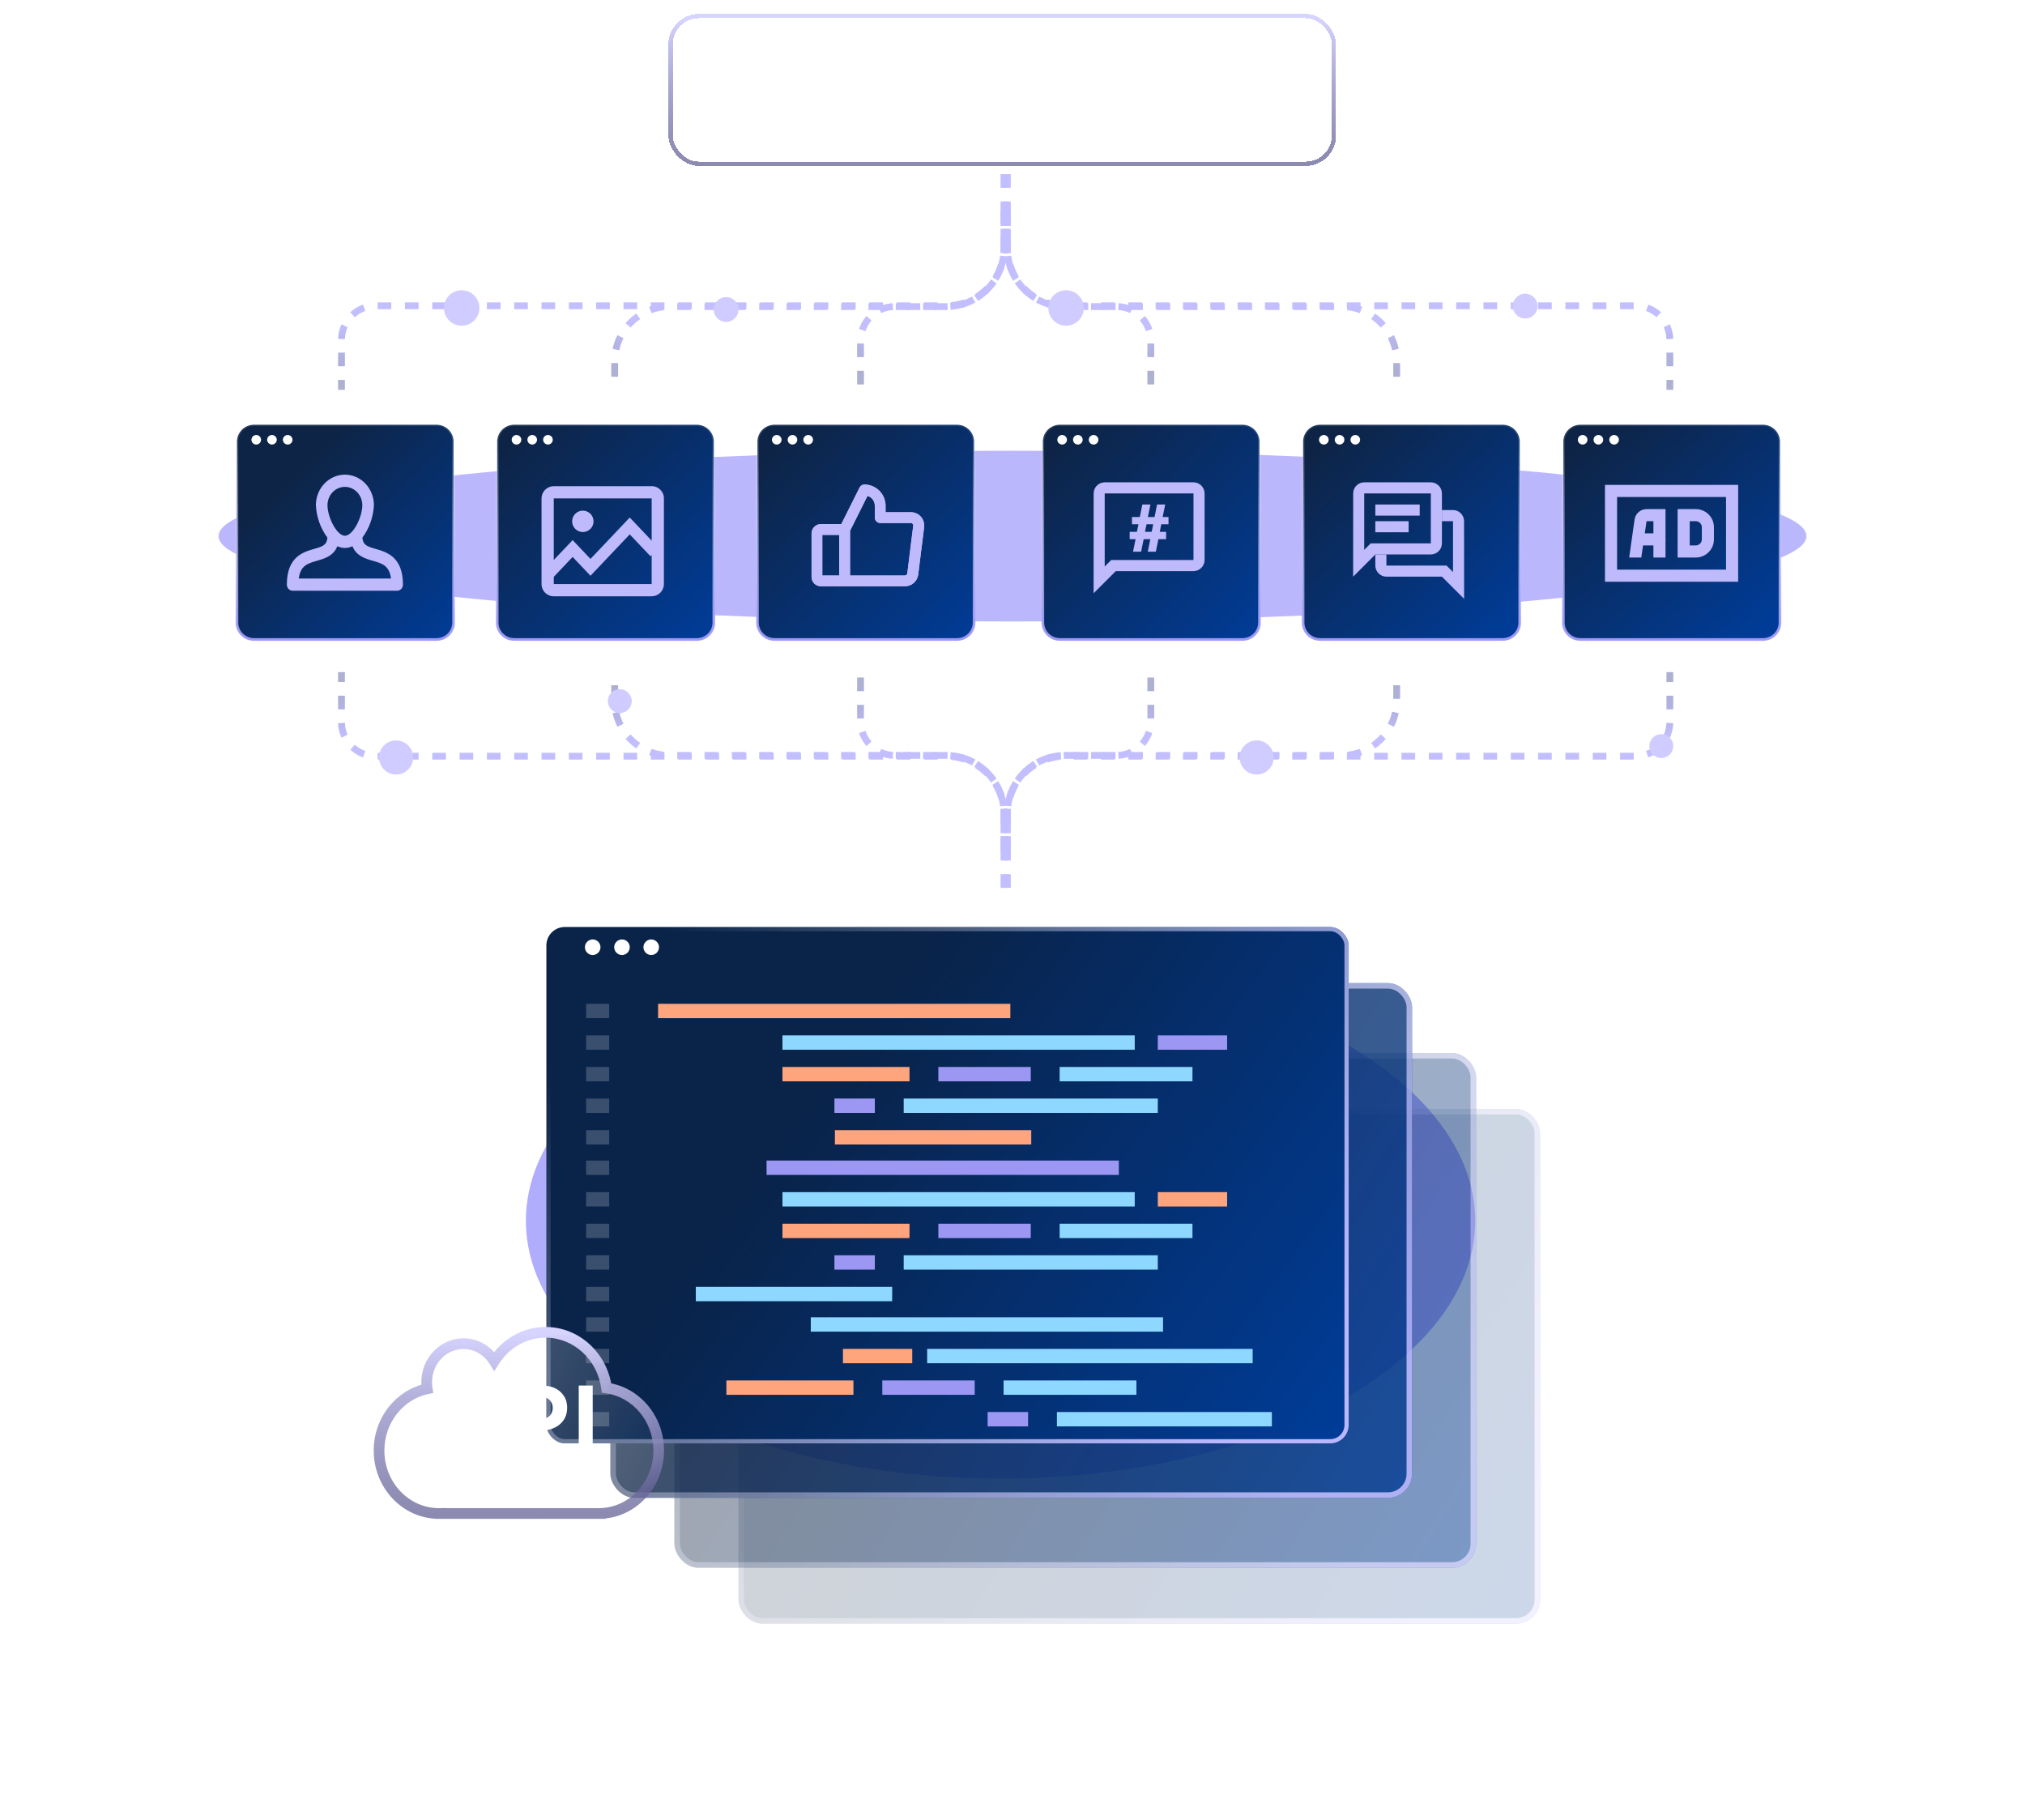 <svg width="593" height="533" viewBox="0 0 593 533" fill="none" xmlns="http://www.w3.org/2000/svg">
<g style="mix-blend-mode:screen" opacity="0.7" filter="url(#filter0_f_14345_12379)">
<ellipse cx="296.5" cy="157" rx="232.5" ry="25" fill="#9E98FC"/>
</g>
<path d="M74.381 124.389H127.831C130.591 124.389 132.823 126.606 132.823 129.334V182.319C132.823 185.048 130.591 187.265 127.831 187.265H74.381C71.621 187.265 69.389 185.048 69.389 182.319V129.334C69.389 126.606 71.621 124.389 74.381 124.389Z" fill="url(#paint0_linear_14345_12379)" stroke="url(#paint1_linear_14345_12379)" stroke-width="0.778"/>
<path d="M76.446 128.787C76.446 129.553 75.809 130.185 75.037 130.185C74.264 130.185 73.627 129.553 73.627 128.787C73.627 128.022 74.264 127.39 75.037 127.39C75.809 127.39 76.446 128.022 76.446 128.787Z" fill="white"/>
<path d="M81.052 128.787C81.052 129.553 80.414 130.185 79.642 130.185C78.87 130.185 78.232 129.553 78.232 128.787C78.232 128.022 78.87 127.39 79.642 127.39C80.434 127.39 81.052 128.022 81.052 128.787Z" fill="white"/>
<path d="M85.657 128.787C85.657 129.553 85.02 130.185 84.248 130.185C83.475 130.185 82.838 129.553 82.838 128.787C82.838 128.022 83.475 127.39 84.248 127.39C85.02 127.39 85.657 128.022 85.657 128.787Z" fill="white"/>
<path d="M85.7 173C85.249 173 84.817 172.811 84.498 172.476C84.179 172.14 84 171.685 84 171.211C84 163.056 88.783 161.678 91.948 160.767C94.548 160.017 95.719 159.591 95.88 157.457C93.859 154.724 92.68 151.406 92.5 147.947C92.502 145.575 93.399 143.301 94.992 141.623C96.586 139.946 98.746 139.003 101 139C103.254 139.003 105.414 139.946 107.008 141.623C108.601 143.301 109.498 145.575 109.5 147.947C109.32 151.405 108.14 154.722 106.12 157.454C106.282 159.591 107.453 160.017 110.052 160.764C113.218 161.675 118 163.053 118 171.208C118 171.682 117.821 172.138 117.502 172.473C117.183 172.809 116.751 172.997 116.3 172.997L85.7 173ZM92.847 164.217C90.072 165.018 87.973 165.623 87.5 169.422H114.5C114.027 165.623 111.928 165.018 109.153 164.217C107.041 163.61 104.324 162.826 103.211 159.957C102.518 160.295 101.764 160.471 101.001 160.474C100.237 160.471 99.483 160.295 98.791 159.957C97.676 162.825 94.959 163.605 92.847 164.217ZM95.9 147.947C95.9 151.48 98.636 156.895 101 156.895C103.364 156.895 106.1 151.48 106.1 147.947C106.098 146.524 105.561 145.16 104.604 144.153C103.648 143.147 102.352 142.581 101 142.579C99.648 142.581 98.352 143.147 97.396 144.153C96.439 145.16 95.902 146.524 95.9 147.947Z" fill="#BFBAFC"/>
<path d="M150.594 124.389H204.044C206.804 124.389 209.036 126.606 209.036 129.334V182.319C209.036 185.048 206.804 187.265 204.044 187.265H150.594C147.834 187.265 145.602 185.048 145.602 182.319V129.334C145.602 126.606 147.834 124.389 150.594 124.389Z" fill="url(#paint2_linear_14345_12379)" stroke="url(#paint3_linear_14345_12379)" stroke-width="0.778"/>
<path d="M152.659 128.788C152.659 129.553 152.022 130.185 151.249 130.185C150.477 130.185 149.84 129.553 149.84 128.788C149.84 128.022 150.477 127.39 151.249 127.39C152.022 127.39 152.659 128.022 152.659 128.788Z" fill="white"/>
<path d="M157.264 128.787C157.264 129.553 156.627 130.185 155.855 130.185C155.083 130.185 154.445 129.553 154.445 128.787C154.445 128.022 155.083 127.39 155.855 127.39C156.647 127.39 157.264 128.022 157.264 128.787Z" fill="white"/>
<path d="M161.87 128.787C161.87 129.553 161.233 130.185 160.46 130.185C159.688 130.185 159.051 129.553 159.051 128.787C159.051 128.022 159.688 127.39 160.46 127.39C161.233 127.39 161.87 128.022 161.87 128.787Z" fill="white"/>
<path d="M190.888 142.375C191.351 142.372 191.81 142.464 192.236 142.645C192.663 142.826 193.048 143.092 193.368 143.427C193.708 143.76 193.977 144.159 194.158 144.6C194.338 145.041 194.427 145.514 194.417 145.991V171.094C194.404 172.026 194.028 172.916 193.369 173.575C192.71 174.235 191.82 174.611 190.888 174.625H162.198C161.721 174.635 161.248 174.546 160.807 174.365C160.366 174.184 159.967 173.915 159.634 173.573C159.299 173.254 159.033 172.869 158.852 172.442C158.672 172.016 158.58 171.557 158.584 171.094V145.993C158.58 145.523 158.668 145.056 158.845 144.62C159.021 144.183 159.281 143.786 159.611 143.45C159.941 143.114 160.333 142.847 160.766 142.663C161.199 142.479 161.665 142.382 162.135 142.378H190.891L190.888 142.375ZM190.834 171.042V145.958H162.167V171.042H190.834Z" fill="#BFBAFC"/>
<path d="M160.375 168.354L167.691 160.636L172.917 166.149L184.413 154.021L191.729 161.739" stroke="#BFBAFC" stroke-width="3.395"/>
<circle cx="170.678" cy="152.677" r="3.135" fill="#BFBAFC"/>
<path d="M226.805 124.389H280.255C283.015 124.389 285.247 126.606 285.247 129.334V182.319C285.247 185.048 283.015 187.265 280.255 187.265H226.805C224.045 187.265 221.813 185.048 221.813 182.319V129.334C221.813 126.606 224.045 124.389 226.805 124.389Z" fill="url(#paint4_linear_14345_12379)" stroke="url(#paint5_linear_14345_12379)" stroke-width="0.778"/>
<path d="M228.87 128.787C228.87 129.553 228.233 130.185 227.46 130.185C226.688 130.185 226.051 129.553 226.051 128.787C226.051 128.022 226.688 127.39 227.46 127.39C228.233 127.39 228.87 128.022 228.87 128.787Z" fill="white"/>
<path d="M233.475 128.787C233.475 129.553 232.838 130.185 232.066 130.185C231.293 130.185 230.656 129.553 230.656 128.787C230.656 128.022 231.293 127.39 232.066 127.39C232.857 127.39 233.475 128.022 233.475 128.787Z" fill="white"/>
<path d="M238.081 128.787C238.081 129.553 237.444 130.185 236.671 130.185C235.899 130.185 235.262 129.553 235.262 128.787C235.262 128.022 235.899 127.39 236.671 127.39C237.444 127.39 238.081 128.022 238.081 128.787Z" fill="white"/>
<path d="M270.468 152.754C270.308 152.226 270.037 151.738 269.673 151.323C269.305 150.907 268.853 150.574 268.347 150.346C267.841 150.118 267.292 150.001 266.737 150.002H259.332V148.117C259.324 146.467 258.67 144.885 257.51 143.71C256.927 143.14 256.242 142.684 255.49 142.366C254.735 142.049 253.923 141.886 253.104 141.889C252.822 141.897 252.548 141.979 252.308 142.127C252.054 142.281 251.849 142.505 251.72 142.772L246.366 153.478H240.393C240.033 153.478 239.676 153.549 239.343 153.685C239.01 153.825 238.708 154.028 238.452 154.282C238.198 154.537 237.997 154.84 237.86 155.173C237.724 155.506 237.654 155.863 237.656 156.223V168.949C237.653 169.311 237.722 169.669 237.859 170.004C237.995 170.338 238.197 170.642 238.452 170.898C238.707 171.152 239.01 171.353 239.343 171.49C239.676 171.626 240.033 171.696 240.393 171.694H265.011C265.952 171.693 266.861 171.354 267.571 170.737C268.281 170.12 268.745 169.268 268.877 168.337L270.619 154.433C270.691 153.869 270.639 153.296 270.468 152.754ZM240.806 168.536V156.652H245.738V168.536H240.806ZM256.301 152.182C256.463 152.57 256.772 152.879 257.16 153.041C257.352 153.122 257.557 153.166 257.765 153.168H266.714C266.823 153.162 266.933 153.184 267.032 153.232C267.123 153.275 267.207 153.335 267.278 153.407C267.343 153.487 267.392 153.579 267.421 153.677C267.445 153.782 267.445 153.891 267.421 153.995L265.695 167.899C265.674 168.075 265.589 168.236 265.457 168.353C265.326 168.471 265.156 168.536 264.979 168.536H248.928V155.443L254.05 145.214L254.305 145.309C254.672 145.454 255.007 145.671 255.291 145.946C255.575 146.228 255.799 146.564 255.952 146.934C256.105 147.304 256.183 147.701 256.182 148.101V151.577C256.18 151.786 256.224 151.992 256.309 152.182H256.301Z" fill="#BFBAFC"/>
<path d="M270.468 152.754C270.308 152.226 270.037 151.738 269.673 151.323C269.305 150.907 268.853 150.574 268.347 150.346C267.841 150.118 267.292 150.001 266.737 150.002H259.332V148.117C259.324 146.467 258.67 144.885 257.51 143.71C256.927 143.14 256.242 142.684 255.49 142.366C254.735 142.049 253.923 141.886 253.104 141.889C252.822 141.897 252.548 141.979 252.308 142.127C252.054 142.281 251.849 142.505 251.72 142.772L246.366 153.478H240.393C240.033 153.478 239.676 153.549 239.343 153.685C239.01 153.825 238.708 154.028 238.452 154.282C238.198 154.537 237.997 154.84 237.86 155.173C237.724 155.506 237.654 155.863 237.656 156.223V168.949C237.653 169.311 237.722 169.669 237.859 170.004C237.995 170.338 238.197 170.642 238.452 170.898C238.707 171.152 239.01 171.353 239.343 171.49C239.676 171.626 240.033 171.696 240.393 171.694H265.011C265.952 171.693 266.861 171.354 267.571 170.737C268.281 170.12 268.745 169.268 268.877 168.337L270.619 154.433C270.691 153.869 270.639 153.296 270.468 152.754ZM240.806 168.536V156.652H245.738V168.536H240.806ZM256.301 152.182C256.463 152.57 256.772 152.879 257.16 153.041C257.352 153.122 257.557 153.166 257.765 153.168H266.714C266.823 153.162 266.933 153.184 267.032 153.232C267.123 153.275 267.207 153.335 267.278 153.407C267.343 153.487 267.392 153.579 267.421 153.677C267.445 153.782 267.445 153.891 267.421 153.995L265.695 167.899C265.674 168.075 265.589 168.236 265.457 168.353C265.326 168.471 265.156 168.536 264.979 168.536H248.928V155.443L254.05 145.214L254.305 145.309C254.672 145.454 255.007 145.671 255.291 145.946C255.575 146.228 255.799 146.564 255.952 146.934C256.105 147.304 256.183 147.701 256.182 148.101V151.577C256.18 151.786 256.224 151.992 256.309 152.182H256.301Z" fill="#BFBAFC"/>
<path d="M310.381 124.389H363.831C366.591 124.389 368.823 126.606 368.823 129.334V182.319C368.823 185.048 366.591 187.265 363.831 187.265H310.381C307.621 187.265 305.389 185.048 305.389 182.319V129.334C305.389 126.606 307.621 124.389 310.381 124.389Z" fill="url(#paint6_linear_14345_12379)" stroke="url(#paint7_linear_14345_12379)" stroke-width="0.778"/>
<path d="M312.446 128.787C312.446 129.553 311.809 130.185 311.037 130.185C310.264 130.185 309.627 129.553 309.627 128.787C309.627 128.022 310.264 127.39 311.037 127.39C311.809 127.39 312.446 128.022 312.446 128.787Z" fill="white"/>
<path d="M317.052 128.787C317.052 129.553 316.414 130.185 315.642 130.185C314.87 130.185 314.232 129.553 314.232 128.787C314.232 128.022 314.87 127.39 315.642 127.39C316.434 127.39 317.052 128.022 317.052 128.787Z" fill="white"/>
<path d="M321.657 128.787C321.657 129.553 321.02 130.185 320.247 130.185C319.475 130.185 318.838 129.553 318.838 128.787C318.838 128.022 319.475 127.39 320.247 127.39C321.02 127.39 321.657 128.022 321.657 128.787Z" fill="white"/>
<path d="M349.5 141.25H323.5C322.641 141.254 321.818 141.599 321.212 142.208C320.606 142.817 320.266 143.641 320.266 144.5L320.25 173.75L326.75 167.25H349.5C350.361 167.247 351.186 166.904 351.795 166.295C352.404 165.686 352.747 164.861 352.75 164V144.5C352.747 143.639 352.404 142.814 351.795 142.205C351.186 141.596 350.361 141.253 349.5 141.25ZM349.5 164H325.401L324.443 164.959L323.5 165.901V144.5H349.5V164Z" fill="#BFBAFC"/>
<path d="M342.188 153.526V151.409H340.474L341.216 147.75H338.832L338.107 151.409H336.147L336.889 147.75H334.522L333.78 151.409H331.484V153.526H333.391L332.932 155.75H330.812V157.903H332.543L331.802 161.562H334.168L334.91 157.903H336.853L336.111 161.562H338.478L339.22 157.903H341.481V155.75H339.626L340.068 153.526H342.188ZM337.701 153.526L337.26 155.75H335.299L335.758 153.526H337.701Z" fill="#BFBAFC"/>
<path d="M386.594 124.389H440.044C442.804 124.389 445.036 126.606 445.036 129.334V182.319C445.036 185.048 442.804 187.265 440.044 187.265H386.594C383.834 187.265 381.602 185.048 381.602 182.319V129.334C381.602 126.606 383.834 124.389 386.594 124.389Z" fill="url(#paint8_linear_14345_12379)" stroke="url(#paint9_linear_14345_12379)" stroke-width="0.778"/>
<path d="M419 141.25H399.5C398.641 141.254 397.818 141.599 397.212 142.208C396.606 142.817 396.266 143.641 396.266 144.5L396.25 168.875L402.75 162.375H419C419.861 162.372 420.686 162.029 421.295 161.42C421.904 160.811 422.247 159.986 422.25 159.125V144.5C422.247 143.639 421.904 142.814 421.295 142.205C420.686 141.596 419.861 141.253 419 141.25ZM419 159.125H401.401L400.442 160.084L399.5 161.026V144.5H419V159.125ZM402.75 147.75H415.75V151H402.75V147.75ZM402.75 152.625H412.5V155.875H402.75V152.625Z" fill="#BFBAFC"/>
<path d="M428.734 152.625C428.734 151.766 428.394 150.942 427.788 150.333C427.182 149.724 426.359 149.379 425.5 149.375H422.25V152.625H425.5V167.525L424.557 166.583L423.599 165.624H406V162.374H402.75V165.624C402.753 166.485 403.096 167.31 403.705 167.919C404.314 168.528 405.139 168.872 406 168.874H422.25L428.75 175.374L428.734 152.625Z" fill="#BFBAFC"/>
<path d="M389.083 128.788C389.083 129.553 388.446 130.185 387.673 130.185C386.901 130.185 386.264 129.553 386.264 128.788C386.264 128.022 386.901 127.39 387.673 127.39C388.446 127.39 389.083 128.022 389.083 128.788Z" fill="white"/>
<path d="M393.688 128.787C393.688 129.553 393.051 130.185 392.279 130.185C391.506 130.185 390.869 129.553 390.869 128.787C390.869 128.022 391.506 127.39 392.279 127.39C393.07 127.39 393.688 128.022 393.688 128.787Z" fill="white"/>
<path d="M398.294 128.787C398.294 129.553 397.657 130.185 396.884 130.185C396.112 130.185 395.475 129.553 395.475 128.787C395.475 128.022 396.112 127.39 396.884 127.39C397.657 127.39 398.294 128.022 398.294 128.787Z" fill="white"/>
<path d="M462.805 124.389H516.255C519.015 124.389 521.247 126.606 521.247 129.334V182.319C521.247 185.048 519.015 187.265 516.255 187.265H462.805C460.045 187.265 457.813 185.048 457.813 182.319V129.334C457.813 126.606 460.045 124.389 462.805 124.389Z" fill="url(#paint10_linear_14345_12379)" stroke="url(#paint11_linear_14345_12379)" stroke-width="0.778"/>
<path d="M464.87 128.788C464.87 129.553 464.233 130.185 463.46 130.185C462.688 130.185 462.051 129.553 462.051 128.788C462.051 128.022 462.688 127.39 463.46 127.39C464.233 127.39 464.87 128.022 464.87 128.788Z" fill="white"/>
<path d="M469.475 128.787C469.475 129.553 468.838 130.185 468.066 130.185C467.293 130.185 466.656 129.553 466.656 128.787C466.656 128.022 467.293 127.39 468.066 127.39C468.857 127.39 469.475 128.022 469.475 128.787Z" fill="white"/>
<path d="M474.081 128.787C474.081 129.553 473.444 130.185 472.671 130.185C471.899 130.185 471.262 129.553 471.262 128.787C471.262 128.022 471.899 127.39 472.671 127.39C473.444 127.39 474.081 128.022 474.081 128.787Z" fill="white"/>
<path d="M505.455 145.545V166.818H473.545V145.545H505.455ZM509 142H470V170.364H509V142Z" fill="#BFBAFC"/>
<path d="M485.954 159.727H480.636C480.166 159.727 479.715 159.541 479.383 159.208C479.05 158.876 478.863 158.425 478.863 157.955C478.863 157.484 479.05 157.033 479.383 156.701C479.715 156.369 480.166 156.182 480.636 156.182H485.954C486.424 156.182 486.875 156.369 487.208 156.701C487.54 157.033 487.727 157.484 487.727 157.955C487.727 158.425 487.54 158.876 487.208 159.208C486.875 159.541 486.424 159.727 485.954 159.727Z" fill="#BFBAFC"/>
<path d="M480.637 163.273H477.092L478.666 152.135C478.789 151.291 479.211 150.52 479.855 149.962C480.499 149.403 481.322 149.094 482.174 149.091H487.728V163.273H484.183V152.636H482.174L480.637 163.273Z" fill="#BFBAFC"/>
<path d="M496.592 163.273H491.273V149.091H496.592C498.002 149.093 499.353 149.653 500.35 150.65C501.347 151.647 501.908 152.999 501.91 154.409V157.955C501.908 159.365 501.347 160.716 500.35 161.713C499.353 162.71 498.002 163.271 496.592 163.273ZM494.819 159.727H496.592C497.062 159.727 497.513 159.541 497.845 159.208C498.178 158.876 498.364 158.425 498.364 157.955V154.409C498.364 153.939 498.178 153.488 497.845 153.156C497.513 152.823 497.062 152.636 496.592 152.636H494.819V159.727Z" fill="#BFBAFC"/>
<g style="mix-blend-mode:screen" opacity="0.8" filter="url(#filter1_f_14345_12379)">
<ellipse cx="293" cy="357.5" rx="139" ry="75.5" fill="#9E98FC"/>
</g>
<g opacity="0.2">
<g filter="url(#filter2_bd_14345_12379)">
<rect x="216.238" y="318.675" width="234.763" height="150.742" rx="7.051" fill="url(#paint12_linear_14345_12379)"/>
<rect x="217.045" y="319.482" width="233.149" height="149.129" rx="6.244" stroke="url(#paint13_linear_14345_12379)" stroke-width="1.614"/>
</g>
</g>
<g opacity="0.4">
<g filter="url(#filter3_bd_14345_12379)">
<rect x="197.492" y="302.296" width="234.763" height="150.742" rx="7.051" fill="url(#paint14_linear_14345_12379)"/>
<rect x="198.299" y="303.103" width="233.149" height="149.129" rx="6.244" stroke="url(#paint15_linear_14345_12379)" stroke-width="1.614"/>
</g>
</g>
<g opacity="0.8">
<g filter="url(#filter4_bd_14345_12379)">
<rect x="178.746" y="281.823" width="234.763" height="150.742" rx="7.051" fill="url(#paint16_linear_14345_12379)"/>
<rect x="179.553" y="282.63" width="233.149" height="149.129" rx="6.244" stroke="url(#paint17_linear_14345_12379)" stroke-width="1.614"/>
</g>
</g>
<g filter="url(#filter5_bd_14345_12379)">
<rect x="160" y="266.826" width="234.947" height="151.216" rx="5.393" fill="url(#paint18_linear_14345_12379)"/>
<rect x="160.617" y="267.443" width="233.713" height="149.982" rx="4.776" stroke="url(#paint19_linear_14345_12379)" stroke-width="1.234"/>
</g>
<path d="M175.847 277.397C175.847 278.647 174.816 279.679 173.565 279.679C172.315 279.679 171.283 278.647 171.283 277.397C171.283 276.146 172.315 275.114 173.565 275.114C174.816 275.114 175.847 276.146 175.847 277.397Z" fill="white"/>
<path d="M184.418 277.397C184.418 278.647 183.386 279.679 182.136 279.679C180.885 279.679 179.854 278.647 179.854 277.397C179.854 276.146 180.885 275.114 182.136 275.114C183.417 275.114 184.418 276.146 184.418 277.397Z" fill="white"/>
<path d="M192.986 277.397C192.986 278.647 191.954 279.679 190.704 279.679C189.453 279.679 188.422 278.647 188.422 277.397C188.422 276.146 189.453 275.114 190.704 275.114C191.954 275.114 192.986 276.146 192.986 277.397Z" fill="white"/>
<path d="M295.869 293.968H192.709V298.171H295.869V293.968Z" fill="#FFA57E"/>
<path d="M340.587 385.772H237.428V389.976H340.587V385.772Z" fill="#8ED7FF"/>
<path d="M178.397 293.968H171.633V298.171H178.397V293.968Z" fill="white" fill-opacity="0.2"/>
<path d="M178.397 385.772H171.633V389.976H178.397V385.772Z" fill="white" fill-opacity="0.2"/>
<path d="M332.294 303.216H229.135V307.42H332.294V303.216Z" fill="#8ED7FF"/>
<path d="M366.829 395.02H271.504V399.224H366.829V395.02Z" fill="#8ED7FF"/>
<path d="M359.348 303.216H339.055V307.42H359.348V303.216Z" fill="#9D97F4"/>
<path d="M267.141 395.02H246.848V399.224H267.141V395.02Z" fill="#FFA57E"/>
<path d="M266.34 312.463H229.135V316.666H266.34V312.463Z" fill="#FFA57E"/>
<path d="M249.92 404.268H212.715V408.472H249.92V404.268Z" fill="#FFA57E"/>
<path d="M301.849 312.463H274.791V316.666H301.849V312.463Z" fill="#9D97F4"/>
<path d="M285.431 404.268H258.373V408.472H285.431V404.268Z" fill="#9D97F4"/>
<path d="M349.201 312.463H310.305V316.666H349.201V312.463Z" fill="#8ED7FF"/>
<path d="M332.783 404.268H293.887V408.472H332.783V404.268Z" fill="#8ED7FF"/>
<path d="M339.049 321.711H264.639V325.914H339.049V321.711Z" fill="#8ED7FF"/>
<path d="M372.452 413.515H309.506V417.719H372.452V413.515Z" fill="#8ED7FF"/>
<path d="M256.188 321.711H244.35V325.914H256.188V321.711Z" fill="#9D97F4"/>
<path d="M301.057 413.515H289.219V417.719H301.057V413.515Z" fill="#9D97F4"/>
<path d="M301.989 330.959H244.49V335.162H301.989V330.959Z" fill="#FFA57E"/>
<path d="M178.397 303.216H171.633V307.42H178.397V303.216Z" fill="white" fill-opacity="0.2"/>
<path d="M178.397 395.02H171.633V399.224H178.397V395.02Z" fill="white" fill-opacity="0.2"/>
<path d="M178.397 312.463H171.633V316.666H178.397V312.463Z" fill="white" fill-opacity="0.2"/>
<path d="M178.397 404.268H171.633V408.472H178.397V404.268Z" fill="white" fill-opacity="0.2"/>
<path d="M178.397 321.712H171.633V325.916H178.397V321.712Z" fill="white" fill-opacity="0.2"/>
<path d="M178.397 413.515H171.633V417.719H178.397V413.515Z" fill="white" fill-opacity="0.2"/>
<path d="M178.397 330.958H171.633V335.161H178.397V330.958Z" fill="white" fill-opacity="0.2"/>
<path d="M327.644 339.87H224.484V344.074H327.644V339.87Z" fill="#9D97F4"/>
<path d="M178.397 339.87H171.633V344.074H178.397V339.87Z" fill="white" fill-opacity="0.2"/>
<path d="M332.294 349.119H229.135V353.322H332.294V349.119Z" fill="#8ED7FF"/>
<path d="M359.348 349.119H339.055V353.322H359.348V349.119Z" fill="#FFA57E"/>
<path d="M266.34 358.366H229.135V362.57H266.34V358.366Z" fill="#FFA57E"/>
<path d="M301.849 358.366H274.791V362.57H301.849V358.366Z" fill="#9D97F4"/>
<path d="M349.201 358.366H310.305V362.57H349.201V358.366Z" fill="#8ED7FF"/>
<path d="M339.049 367.612H264.639V371.816H339.049V367.612Z" fill="#8ED7FF"/>
<path d="M256.188 367.612H244.35V371.816H256.188V367.612Z" fill="#9D97F4"/>
<path d="M261.264 376.86H203.766V381.064H261.264V376.86Z" fill="#8ED7FF"/>
<path d="M178.397 349.119H171.633V353.322H178.397V349.119Z" fill="white" fill-opacity="0.2"/>
<path d="M178.397 358.366H171.633V362.57H178.397V358.366Z" fill="white" fill-opacity="0.2"/>
<path d="M178.397 367.614H171.633V371.817H178.397V367.614Z" fill="white" fill-opacity="0.2"/>
<path d="M178.397 376.862H171.633V381.065H178.397V376.862Z" fill="white" fill-opacity="0.2"/>
<path d="M295 249.326L295 238.448C295 229.059 302.611 221.448 312 221.448L479 221.448C484.523 221.448 489 216.971 489 211.448L489 196.826" stroke="url(#paint20_linear_14345_12379)" stroke-width="2" stroke-dasharray="4 4"/>
<path d="M295 248.826L295 238.214C295 228.825 302.611 221.214 312 221.214L393 221.214C401.837 221.214 409 214.05 409 205.214L409 196.826" stroke="url(#paint21_linear_14345_12379)" stroke-width="2" stroke-dasharray="4 4"/>
<path d="M295 260L295 238.214C295 228.825 302.611 221.214 312 221.214L327 221.214C332.523 221.214 337 216.737 337 211.214L337 196.826" stroke="url(#paint22_linear_14345_12379)" stroke-width="2" stroke-dasharray="4 4"/>
<path d="M294 61.674L294 72.552C294 81.941 286.389 89.552 277 89.552L110 89.552C104.477 89.552 100 94.029 100 99.552L100 114.174" stroke="url(#paint23_linear_14345_12379)" stroke-width="2" stroke-dasharray="4 4"/>
<path d="M294 62.174L294 72.786C294 82.175 286.389 89.786 277 89.786L196 89.786C187.163 89.786 180 96.95 180 105.786L180 114.174" stroke="url(#paint24_linear_14345_12379)" stroke-width="2" stroke-dasharray="4 4"/>
<path d="M294 51L294 72.786C294 82.175 286.389 89.786 277 89.786L262 89.786C256.477 89.786 252 94.263 252 99.786L252 114.174" stroke="url(#paint25_linear_14345_12379)" stroke-width="2" stroke-dasharray="4 4"/>
<path d="M294 249.326L294 238.448C294 229.059 286.389 221.448 277 221.448L110 221.448C104.477 221.448 100 216.971 100 211.448L100 196.826" stroke="url(#paint26_linear_14345_12379)" stroke-width="2" stroke-dasharray="4 4"/>
<path d="M294 248.826L294 238.214C294 228.825 286.389 221.214 277 221.214L196 221.214C187.163 221.214 180 214.05 180 205.214L180 196.826" stroke="url(#paint27_linear_14345_12379)" stroke-width="2" stroke-dasharray="4 4"/>
<path d="M294 260L294 238.214C294 228.825 286.389 221.214 277 221.214L262 221.214C256.477 221.214 252 216.737 252 211.214L252 196.826" stroke="url(#paint28_linear_14345_12379)" stroke-width="2" stroke-dasharray="4 4"/>
<path d="M295 61.674L295 72.552C295 81.941 302.611 89.552 312 89.552L479 89.552C484.523 89.552 489 94.029 489 99.552L489 114.174" stroke="url(#paint29_linear_14345_12379)" stroke-width="2" stroke-dasharray="4 4"/>
<path d="M295 62.174L295 72.786C295 82.175 302.611 89.786 312 89.786L393 89.786C401.837 89.786 409 96.95 409 105.786L409 114.174" stroke="url(#paint30_linear_14345_12379)" stroke-width="2" stroke-dasharray="4 4"/>
<path d="M295 51L295 72.786C295 82.175 302.611 89.786 312 89.786L327 89.786C332.523 89.786 337 94.263 337 99.786L337 114.174" stroke="url(#paint31_linear_14345_12379)" stroke-width="2" stroke-dasharray="4 4"/>
<g filter="url(#filter6_dd_14345_12379)">
<ellipse cx="5" cy="5" rx="5" ry="5" transform="matrix(1 8.74228e-08 8.74228e-08 -1 363 226.826)" fill="#D1CCFF"/>
</g>
<g filter="url(#filter7_dd_14345_12379)">
<ellipse cx="3.5" cy="3.5" rx="3.5" ry="3.5" transform="matrix(1 8.74228e-08 8.74228e-08 -1 178 208.826)" fill="#D1CCFF"/>
</g>
<g filter="url(#filter8_dd_14345_12379)">
<ellipse cx="5" cy="5" rx="5" ry="5" transform="matrix(1 8.74228e-08 8.74228e-08 -1 111 226.826)" fill="#D1CCFF"/>
</g>
<g filter="url(#filter9_dd_14345_12379)">
<ellipse cx="3.5" cy="3.5" rx="3.5" ry="3.5" transform="matrix(1 8.74228e-08 8.74228e-08 -1 483 222)" fill="#D1CCFF"/>
</g>
<g filter="url(#filter10_bd_14345_12379)">
<mask id="path-109-outside-1_14345_12379" maskUnits="userSpaceOnUse" x="109" y="384" width="86" height="57" fill="black">
<rect fill="white" x="109" y="384" width="86" height="57"/>
<path fill-rule="evenodd" clip-rule="evenodd" d="M192.888 420.604C192.888 411.232 186.237 403.492 177.623 402.309C176.4 393.094 168.868 386 159.758 386C153.49 386 147.968 389.359 144.735 394.457C142.815 391.362 139.491 389.316 135.712 389.316C129.767 389.316 124.948 394.378 124.948 400.623C124.948 401.277 125.001 401.917 125.102 402.54C117.061 404.218 111 411.676 111 420.621C111 430.803 118.851 439.056 128.535 439.056C128.686 439.056 128.835 439.054 128.985 439.05V439.056H158.64C158.683 439.056 158.725 439.056 158.768 439.056C158.811 439.056 158.854 439.056 158.896 439.056H175.746V439.049C185.251 438.814 192.888 430.646 192.888 420.604Z"/>
</mask>
<path fill-rule="evenodd" clip-rule="evenodd" d="M192.888 420.604C192.888 411.232 186.237 403.492 177.623 402.309C176.4 393.094 168.868 386 159.758 386C153.49 386 147.968 389.359 144.735 394.457C142.815 391.362 139.491 389.316 135.712 389.316C129.767 389.316 124.948 394.378 124.948 400.623C124.948 401.277 125.001 401.917 125.102 402.54C117.061 404.218 111 411.676 111 420.621C111 430.803 118.851 439.056 128.535 439.056C128.686 439.056 128.835 439.054 128.985 439.05V439.056H158.64C158.683 439.056 158.725 439.056 158.768 439.056C158.811 439.056 158.854 439.056 158.896 439.056H175.746V439.049C185.251 438.814 192.888 430.646 192.888 420.604Z" fill="url(#paint32_linear_14345_12379)" shape-rendering="crispEdges"/>
<path d="M177.623 402.309L176.072 402.515L176.229 403.696L177.41 403.859L177.623 402.309ZM144.735 394.457L143.407 395.281L144.721 397.4L146.056 395.294L144.735 394.457ZM125.102 402.54L125.421 404.071L126.886 403.765L126.646 402.289L125.102 402.54ZM128.985 439.05H130.549V437.444L128.943 437.487L128.985 439.05ZM128.985 439.056H127.421V440.62H128.985V439.056ZM158.64 439.056L158.65 437.492H158.64V439.056ZM158.896 439.056V437.492L158.886 437.492L158.896 439.056ZM175.746 439.056V440.62H177.31V439.056H175.746ZM175.746 439.049L175.707 437.486L174.182 437.523V439.049H175.746ZM177.41 403.859C185.202 404.928 191.324 411.964 191.324 420.604H194.452C194.452 410.499 187.271 402.055 177.835 400.76L177.41 403.859ZM159.758 387.564C168.015 387.564 174.943 394.007 176.072 402.515L179.173 402.104C177.856 392.181 169.72 384.436 159.758 384.436V387.564ZM146.056 395.294C149.027 390.61 154.07 387.564 159.758 387.564V384.436C152.91 384.436 146.91 388.108 143.415 393.619L146.056 395.294ZM135.712 390.88C138.904 390.88 141.747 392.606 143.407 395.281L146.064 393.632C143.883 390.118 140.077 387.752 135.712 387.752V390.88ZM126.512 400.623C126.512 395.168 130.702 390.88 135.712 390.88V387.752C128.832 387.752 123.384 393.588 123.384 400.623H126.512ZM126.646 402.289C126.558 401.749 126.512 401.192 126.512 400.623H123.384C123.384 401.361 123.444 402.085 123.558 402.791L126.646 402.289ZM112.564 420.621C112.564 412.378 118.143 405.59 125.421 404.071L124.783 401.009C115.98 402.846 109.436 410.974 109.436 420.621H112.564ZM128.535 437.492C119.787 437.492 112.564 430.014 112.564 420.621H109.436C109.436 431.592 117.914 440.62 128.535 440.62V437.492ZM128.943 437.487C128.808 437.49 128.672 437.492 128.535 437.492V440.62C128.699 440.62 128.863 440.618 129.026 440.613L128.943 437.487ZM130.549 439.056V439.05H127.421V439.056H130.549ZM158.64 437.492H128.985V440.62H158.64V437.492ZM158.768 437.492C158.729 437.492 158.69 437.492 158.65 437.492L158.63 440.62C158.676 440.62 158.722 440.62 158.768 440.62V437.492ZM158.886 437.492C158.847 437.492 158.808 437.492 158.768 437.492V440.62C158.814 440.62 158.861 440.62 158.907 440.62L158.886 437.492ZM175.746 437.492H158.896V440.62H175.746V437.492ZM174.182 439.049V439.056H177.31V439.049H174.182ZM191.324 420.604C191.324 429.866 184.297 437.273 175.707 437.486L175.784 440.612C186.205 440.355 194.452 431.426 194.452 420.604H191.324Z" fill="url(#paint33_linear_14345_12379)" mask="url(#path-109-outside-1_14345_12379)"/>
</g>
<path d="M142.288 422.463H133.757L131.868 427.468H127.619L136.149 405.717H140.116L148.646 427.468H144.176L142.288 422.463ZM134.764 419.189H141.28L138.038 410.407L134.764 419.189ZM151.386 405.748H158.374C160.546 405.748 162.435 406.189 163.82 407.354C165.236 408.518 166.086 410.061 166.086 412.264C166.086 414.468 165.236 416.041 163.82 417.206C162.435 418.371 160.546 418.906 158.374 418.906H155.51V427.468H151.386V405.748ZM157.87 415.695C159.13 415.695 159.979 415.38 160.672 414.877C161.365 414.373 161.868 413.492 161.868 412.264C161.868 411.068 161.27 410.187 160.578 409.683C159.885 409.179 159.035 408.959 157.776 408.959H155.478V415.695H157.87ZM169.477 405.748H173.569V427.468H169.477V405.748Z" fill="white"/>
<g filter="url(#filter11_bd_14345_12379)">
<rect x="197" y="2" width="193" height="42" rx="7.636" fill="url(#paint34_linear_14345_12379)" shape-rendering="crispEdges"/>
<rect x="196.375" y="1.375" width="194.251" height="43.251" rx="8.262" stroke="url(#paint35_linear_14345_12379)" stroke-width="1.251" shape-rendering="crispEdges"/>
</g>
<path d="M215.416 20.65H213.809V18.239H215.416V17.338C215.416 15.902 215.806 14.733 216.415 14.075C217.023 13.369 217.997 12.907 219.361 12.907C220.798 12.907 221.674 13.15 221.674 13.15L221.479 15.39C221.479 15.39 220.798 15.195 220.14 15.195C218.801 15.195 218.484 16.096 218.484 17.216V18.239H221.187V20.65H218.533V30H215.416V20.65ZM229.535 28.636C229.048 29.489 227.684 30.268 225.931 30.268C223.642 30.268 221.792 29.026 221.792 26.567C221.792 24.107 224.202 23.158 226.637 22.987L229.462 22.793V22.476C229.462 20.966 228.464 20.26 226.832 20.26C225.274 20.26 223.983 20.845 223.472 21.234L222.522 19.238C223.423 18.702 225.079 17.996 227.124 17.996C229.218 17.996 230.412 18.531 231.288 19.359C232.14 20.187 232.579 21.259 232.579 23.255V30H229.584L229.535 28.636ZM227.368 24.814C225.712 24.911 224.909 25.471 224.909 26.469C224.909 27.468 225.663 28.149 226.954 28.149C228.171 28.149 229.072 27.443 229.486 26.859V24.692L227.368 24.814ZM244.817 26.396L245.694 28.685C245.45 28.904 244.233 30.268 241.092 30.268C237.878 30.268 234.907 28.052 234.907 24.205C234.907 20.333 237.975 17.996 241.141 17.996C244.111 17.996 245.28 19.189 245.596 19.505L244.744 21.843C244.379 21.502 243.332 20.601 241.506 20.601C239.655 20.601 238.17 21.892 238.17 24.059C238.17 26.226 239.655 27.638 241.676 27.638C243.697 27.638 244.817 26.396 244.817 26.396ZM250.285 25.106C250.577 26.981 252.014 27.882 253.791 27.882C255.374 27.882 256.786 27.175 257.346 26.689L258.564 28.369C257.906 29.05 256.129 30.268 253.255 30.268C249.7 30.268 247.071 28.101 247.071 24.302C247.071 20.528 249.822 17.996 253.182 17.996C256.81 17.996 259.002 20.382 259.002 23.523C259.002 24.132 258.953 25.106 258.953 25.106H250.285ZM253.158 20.309C251.307 20.309 250.333 21.599 250.236 23.085H255.885C255.836 21.794 255.349 20.309 253.158 20.309ZM261.68 13.199H264.796V18.458C264.796 19.335 264.748 19.846 264.748 19.846H264.821C265.843 18.507 267.183 17.947 268.765 17.947C272.199 17.947 274.341 20.65 274.341 24.107C274.341 27.468 272.125 30.219 268.546 30.219C266.89 30.219 265.6 29.635 264.675 28.296H264.626L264.553 30H261.68V13.199ZM267.889 20.479C266.014 20.479 264.699 21.916 264.699 24.132C264.699 26.104 265.989 27.833 267.986 27.833C270.007 27.833 271.176 26.104 271.176 24.132C271.176 22.086 269.91 20.479 267.889 20.479ZM282.651 30.268C279.023 30.268 276.247 27.882 276.247 24.156C276.247 20.431 279.023 17.996 282.651 17.996C286.255 17.996 289.031 20.431 289.031 24.156C289.031 27.882 286.255 30.268 282.651 30.268ZM285.817 24.083C285.817 22.062 284.648 20.504 282.651 20.504C280.606 20.504 279.486 22.062 279.486 24.083C279.486 26.104 280.606 27.687 282.651 27.687C284.648 27.687 285.817 26.104 285.817 24.083ZM297.334 30.268C293.706 30.268 290.93 27.882 290.93 24.156C290.93 20.431 293.706 17.996 297.334 17.996C300.938 17.996 303.714 20.431 303.714 24.156C303.714 27.882 300.938 30.268 297.334 30.268ZM300.5 24.083C300.5 22.062 299.331 20.504 297.334 20.504C295.289 20.504 294.169 22.062 294.169 24.083C294.169 26.104 295.289 27.687 297.334 27.687C299.331 27.687 300.5 26.104 300.5 24.083ZM310.8 24.619L309.558 25.934V30H306.466V13.199H309.558V22.817L313.819 18.215H317.252L312.894 22.671L317.837 30H314.233L310.8 24.619ZM321.844 30.268C320.675 30.268 319.871 29.586 319.871 28.466C319.871 27.322 320.675 26.64 321.844 26.64C322.964 26.64 323.792 27.322 323.792 28.466C323.792 29.586 322.964 30.268 321.844 30.268ZM336.66 26.396L337.536 28.685C337.293 28.904 336.075 30.268 332.934 30.268C329.72 30.268 326.749 28.052 326.749 24.205C326.749 20.333 329.818 17.996 332.983 17.996C335.954 17.996 337.122 19.189 337.439 19.505L336.587 21.843C336.221 21.502 335.174 20.601 333.348 20.601C331.498 20.601 330.012 21.892 330.012 24.059C330.012 26.226 331.498 27.638 333.519 27.638C335.54 27.638 336.66 26.396 336.66 26.396ZM345.366 30.268C341.738 30.268 338.962 27.882 338.962 24.156C338.962 20.431 341.738 17.996 345.366 17.996C348.969 17.996 351.745 20.431 351.745 24.156C351.745 27.882 348.969 30.268 345.366 30.268ZM348.531 24.083C348.531 22.062 347.362 20.504 345.366 20.504C343.32 20.504 342.2 22.062 342.2 24.083C342.2 26.104 343.32 27.687 345.366 27.687C347.362 27.687 348.531 26.104 348.531 24.083ZM369.034 23.401C369.034 21.965 368.717 20.552 367.183 20.552C365.625 20.552 364.821 21.892 364.821 23.913V30H361.704V23.377C361.704 21.77 361.29 20.552 359.805 20.552C358.198 20.552 357.492 22.062 357.492 23.913V30H354.375V18.215H357.492L357.468 19.992H357.541C358.076 18.897 359.513 17.996 361.047 17.996C362.751 17.996 363.774 18.677 364.334 20.236C365.162 18.799 366.501 17.996 368.206 17.996C371.298 17.996 372.15 20.187 372.15 22.89V30H369.034V23.401Z" fill="white"/>
<g filter="url(#filter12_dd_14345_12379)">
<ellipse cx="5.194" cy="5.194" rx="5.194" ry="5.194" transform="matrix(1 8.74228e-08 8.74228e-08 -1 307 95.387)" fill="#D1CCFF"/>
</g>
<g filter="url(#filter13_dd_14345_12379)">
<ellipse cx="3.635" cy="3.635" rx="3.635" ry="3.635" transform="matrix(1 8.74228e-08 8.74228e-08 -1 209 94.271)" fill="#D1CCFF"/>
</g>
<g filter="url(#filter14_dd_14345_12379)">
<ellipse cx="5.194" cy="5.194" rx="5.194" ry="5.194" transform="matrix(1 8.74228e-08 8.74228e-08 -1 130 95.387)" fill="#D1CCFF"/>
</g>
<g filter="url(#filter15_dd_14345_12379)">
<ellipse cx="3.635" cy="3.635" rx="3.635" ry="3.635" transform="matrix(1 8.74228e-08 8.74228e-08 -1 443 93.271)" fill="#D1CCFF"/>
</g>
<defs>
<filter id="filter0_f_14345_12379" x="0" y="68" width="593" height="178" filterUnits="userSpaceOnUse" color-interpolation-filters="sRGB">
<feFlood flood-opacity="0" result="BackgroundImageFix"/>
<feBlend mode="normal" in="SourceGraphic" in2="BackgroundImageFix" result="shape"/>
<feGaussianBlur stdDeviation="32" result="effect1_foregroundBlur_14345_12379"/>
</filter>
<filter id="filter1_f_14345_12379" x="54" y="182" width="478" height="351" filterUnits="userSpaceOnUse" color-interpolation-filters="sRGB">
<feFlood flood-opacity="0" result="BackgroundImageFix"/>
<feBlend mode="normal" in="SourceGraphic" in2="BackgroundImageFix" result="shape"/>
<feGaussianBlur stdDeviation="50" result="effect1_foregroundBlur_14345_12379"/>
</filter>
<filter id="filter2_bd_14345_12379" x="173.932" y="276.369" width="319.375" height="235.355" filterUnits="userSpaceOnUse" color-interpolation-filters="sRGB">
<feFlood flood-opacity="0" result="BackgroundImageFix"/>
<feGaussianBlur in="BackgroundImageFix" stdDeviation="21.153"/>
<feComposite in2="SourceAlpha" operator="in" result="effect1_backgroundBlur_14345_12379"/>
<feColorMatrix in="SourceAlpha" type="matrix" values="0 0 0 0 0 0 0 0 0 0 0 0 0 0 0 0 0 0 127 0" result="hardAlpha"/>
<feMorphology radius="1.519" operator="erode" in="SourceAlpha" result="effect2_dropShadow_14345_12379"/>
<feOffset dy="6.076"/>
<feGaussianBlur stdDeviation="15.054"/>
<feComposite in2="hardAlpha" operator="out"/>
<feColorMatrix type="matrix" values="0 0 0 0 0 0 0 0 0 0 0 0 0 0 0 0 0 0 0.2 0"/>
<feBlend mode="normal" in2="effect1_backgroundBlur_14345_12379" result="effect2_dropShadow_14345_12379"/>
<feBlend mode="normal" in="SourceGraphic" in2="effect2_dropShadow_14345_12379" result="shape"/>
</filter>
<filter id="filter3_bd_14345_12379" x="155.186" y="259.99" width="319.375" height="235.355" filterUnits="userSpaceOnUse" color-interpolation-filters="sRGB">
<feFlood flood-opacity="0" result="BackgroundImageFix"/>
<feGaussianBlur in="BackgroundImageFix" stdDeviation="21.153"/>
<feComposite in2="SourceAlpha" operator="in" result="effect1_backgroundBlur_14345_12379"/>
<feColorMatrix in="SourceAlpha" type="matrix" values="0 0 0 0 0 0 0 0 0 0 0 0 0 0 0 0 0 0 127 0" result="hardAlpha"/>
<feMorphology radius="1.519" operator="erode" in="SourceAlpha" result="effect2_dropShadow_14345_12379"/>
<feOffset dy="6.076"/>
<feGaussianBlur stdDeviation="15.054"/>
<feComposite in2="hardAlpha" operator="out"/>
<feColorMatrix type="matrix" values="0 0 0 0 0 0 0 0 0 0 0 0 0 0 0 0 0 0 0.2 0"/>
<feBlend mode="normal" in2="effect1_backgroundBlur_14345_12379" result="effect2_dropShadow_14345_12379"/>
<feBlend mode="normal" in="SourceGraphic" in2="effect2_dropShadow_14345_12379" result="shape"/>
</filter>
<filter id="filter4_bd_14345_12379" x="136.44" y="239.516" width="319.375" height="235.355" filterUnits="userSpaceOnUse" color-interpolation-filters="sRGB">
<feFlood flood-opacity="0" result="BackgroundImageFix"/>
<feGaussianBlur in="BackgroundImageFix" stdDeviation="21.153"/>
<feComposite in2="SourceAlpha" operator="in" result="effect1_backgroundBlur_14345_12379"/>
<feColorMatrix in="SourceAlpha" type="matrix" values="0 0 0 0 0 0 0 0 0 0 0 0 0 0 0 0 0 0 127 0" result="hardAlpha"/>
<feMorphology radius="1.519" operator="erode" in="SourceAlpha" result="effect2_dropShadow_14345_12379"/>
<feOffset dy="6.076"/>
<feGaussianBlur stdDeviation="15.054"/>
<feComposite in2="hardAlpha" operator="out"/>
<feColorMatrix type="matrix" values="0 0 0 0 0 0 0 0 0 0 0 0 0 0 0 0 0 0 0.2 0"/>
<feBlend mode="normal" in2="effect1_backgroundBlur_14345_12379" result="effect2_dropShadow_14345_12379"/>
<feBlend mode="normal" in="SourceGraphic" in2="effect2_dropShadow_14345_12379" result="shape"/>
</filter>
<filter id="filter5_bd_14345_12379" x="127.643" y="234.469" width="299.662" height="215.931" filterUnits="userSpaceOnUse" color-interpolation-filters="sRGB">
<feFlood flood-opacity="0" result="BackgroundImageFix"/>
<feGaussianBlur in="BackgroundImageFix" stdDeviation="16.179"/>
<feComposite in2="SourceAlpha" operator="in" result="effect1_backgroundBlur_14345_12379"/>
<feColorMatrix in="SourceAlpha" type="matrix" values="0 0 0 0 0 0 0 0 0 0 0 0 0 0 0 0 0 0 127 0" result="hardAlpha"/>
<feMorphology radius="1.162" operator="erode" in="SourceAlpha" result="effect2_dropShadow_14345_12379"/>
<feOffset dy="4.647"/>
<feGaussianBlur stdDeviation="11.514"/>
<feComposite in2="hardAlpha" operator="out"/>
<feColorMatrix type="matrix" values="0 0 0 0 0 0 0 0 0 0 0 0 0 0 0 0 0 0 0.2 0"/>
<feBlend mode="normal" in2="effect1_backgroundBlur_14345_12379" result="effect2_dropShadow_14345_12379"/>
<feBlend mode="normal" in="SourceGraphic" in2="effect2_dropShadow_14345_12379" result="shape"/>
</filter>
<filter id="filter6_dd_14345_12379" x="347.479" y="201.305" width="41.042" height="41.042" filterUnits="userSpaceOnUse" color-interpolation-filters="sRGB">
<feFlood flood-opacity="0" result="BackgroundImageFix"/>
<feColorMatrix in="SourceAlpha" type="matrix" values="0 0 0 0 0 0 0 0 0 0 0 0 0 0 0 0 0 0 127 0" result="hardAlpha"/>
<feOffset/>
<feGaussianBlur stdDeviation="3.104"/>
<feColorMatrix type="matrix" values="0 0 0 0 0.855 0 0 0 0 0.847 0 0 0 0 1 0 0 0 1 0"/>
<feBlend mode="normal" in2="BackgroundImageFix" result="effect1_dropShadow_14345_12379"/>
<feColorMatrix in="SourceAlpha" type="matrix" values="0 0 0 0 0 0 0 0 0 0 0 0 0 0 0 0 0 0 127 0" result="hardAlpha"/>
<feOffset/>
<feGaussianBlur stdDeviation="7.76"/>
<feColorMatrix type="matrix" values="0 0 0 0 0.855 0 0 0 0 0.847 0 0 0 0 1 0 0 0 1 0"/>
<feBlend mode="normal" in2="effect1_dropShadow_14345_12379" result="effect2_dropShadow_14345_12379"/>
<feBlend mode="normal" in="SourceGraphic" in2="effect2_dropShadow_14345_12379" result="shape"/>
</filter>
<filter id="filter7_dd_14345_12379" x="162.479" y="186.305" width="38.042" height="38.042" filterUnits="userSpaceOnUse" color-interpolation-filters="sRGB">
<feFlood flood-opacity="0" result="BackgroundImageFix"/>
<feColorMatrix in="SourceAlpha" type="matrix" values="0 0 0 0 0 0 0 0 0 0 0 0 0 0 0 0 0 0 127 0" result="hardAlpha"/>
<feOffset/>
<feGaussianBlur stdDeviation="3.104"/>
<feColorMatrix type="matrix" values="0 0 0 0 0.855 0 0 0 0 0.847 0 0 0 0 1 0 0 0 1 0"/>
<feBlend mode="normal" in2="BackgroundImageFix" result="effect1_dropShadow_14345_12379"/>
<feColorMatrix in="SourceAlpha" type="matrix" values="0 0 0 0 0 0 0 0 0 0 0 0 0 0 0 0 0 0 127 0" result="hardAlpha"/>
<feOffset/>
<feGaussianBlur stdDeviation="7.76"/>
<feColorMatrix type="matrix" values="0 0 0 0 0.855 0 0 0 0 0.847 0 0 0 0 1 0 0 0 1 0"/>
<feBlend mode="normal" in2="effect1_dropShadow_14345_12379" result="effect2_dropShadow_14345_12379"/>
<feBlend mode="normal" in="SourceGraphic" in2="effect2_dropShadow_14345_12379" result="shape"/>
</filter>
<filter id="filter8_dd_14345_12379" x="95.479" y="201.305" width="41.042" height="41.042" filterUnits="userSpaceOnUse" color-interpolation-filters="sRGB">
<feFlood flood-opacity="0" result="BackgroundImageFix"/>
<feColorMatrix in="SourceAlpha" type="matrix" values="0 0 0 0 0 0 0 0 0 0 0 0 0 0 0 0 0 0 127 0" result="hardAlpha"/>
<feOffset/>
<feGaussianBlur stdDeviation="3.104"/>
<feColorMatrix type="matrix" values="0 0 0 0 0.855 0 0 0 0 0.847 0 0 0 0 1 0 0 0 1 0"/>
<feBlend mode="normal" in2="BackgroundImageFix" result="effect1_dropShadow_14345_12379"/>
<feColorMatrix in="SourceAlpha" type="matrix" values="0 0 0 0 0 0 0 0 0 0 0 0 0 0 0 0 0 0 127 0" result="hardAlpha"/>
<feOffset/>
<feGaussianBlur stdDeviation="7.76"/>
<feColorMatrix type="matrix" values="0 0 0 0 0.855 0 0 0 0 0.847 0 0 0 0 1 0 0 0 1 0"/>
<feBlend mode="normal" in2="effect1_dropShadow_14345_12379" result="effect2_dropShadow_14345_12379"/>
<feBlend mode="normal" in="SourceGraphic" in2="effect2_dropShadow_14345_12379" result="shape"/>
</filter>
<filter id="filter9_dd_14345_12379" x="467.479" y="199.479" width="38.042" height="38.042" filterUnits="userSpaceOnUse" color-interpolation-filters="sRGB">
<feFlood flood-opacity="0" result="BackgroundImageFix"/>
<feColorMatrix in="SourceAlpha" type="matrix" values="0 0 0 0 0 0 0 0 0 0 0 0 0 0 0 0 0 0 127 0" result="hardAlpha"/>
<feOffset/>
<feGaussianBlur stdDeviation="3.104"/>
<feColorMatrix type="matrix" values="0 0 0 0 0.855 0 0 0 0 0.847 0 0 0 0 1 0 0 0 1 0"/>
<feBlend mode="normal" in2="BackgroundImageFix" result="effect1_dropShadow_14345_12379"/>
<feColorMatrix in="SourceAlpha" type="matrix" values="0 0 0 0 0 0 0 0 0 0 0 0 0 0 0 0 0 0 127 0" result="hardAlpha"/>
<feOffset/>
<feGaussianBlur stdDeviation="7.76"/>
<feColorMatrix type="matrix" values="0 0 0 0 0.855 0 0 0 0 0.847 0 0 0 0 1 0 0 0 1 0"/>
<feBlend mode="normal" in2="effect1_dropShadow_14345_12379" result="effect2_dropShadow_14345_12379"/>
<feBlend mode="normal" in="SourceGraphic" in2="effect2_dropShadow_14345_12379" result="shape"/>
</filter>
<filter id="filter10_bd_14345_12379" x="105.265" y="380.266" width="93.356" height="68.695" filterUnits="userSpaceOnUse" color-interpolation-filters="sRGB">
<feFlood flood-opacity="0" result="BackgroundImageFix"/>
<feGaussianBlur in="BackgroundImageFix" stdDeviation="2.085"/>
<feComposite in2="SourceAlpha" operator="in" result="effect1_backgroundBlur_14345_12379"/>
<feColorMatrix in="SourceAlpha" type="matrix" values="0 0 0 0 0 0 0 0 0 0 0 0 0 0 0 0 0 0 127 0" result="hardAlpha"/>
<feOffset dy="4.17"/>
<feGaussianBlur stdDeviation="2.085"/>
<feComposite in2="hardAlpha" operator="out"/>
<feColorMatrix type="matrix" values="0 0 0 0 0 0 0 0 0 0 0 0 0 0 0 0 0 0 0.25 0"/>
<feBlend mode="normal" in2="effect1_backgroundBlur_14345_12379" result="effect2_dropShadow_14345_12379"/>
<feBlend mode="normal" in="SourceGraphic" in2="effect2_dropShadow_14345_12379" result="shape"/>
</filter>
<filter id="filter11_bd_14345_12379" x="192.415" y="-2.585" width="202.17" height="54.505" filterUnits="userSpaceOnUse" color-interpolation-filters="sRGB">
<feFlood flood-opacity="0" result="BackgroundImageFix"/>
<feGaussianBlur in="BackgroundImageFix" stdDeviation="1.667"/>
<feComposite in2="SourceAlpha" operator="in" result="effect1_backgroundBlur_14345_12379"/>
<feColorMatrix in="SourceAlpha" type="matrix" values="0 0 0 0 0 0 0 0 0 0 0 0 0 0 0 0 0 0 127 0" result="hardAlpha"/>
<feOffset dy="3.335"/>
<feGaussianBlur stdDeviation="1.667"/>
<feComposite in2="hardAlpha" operator="out"/>
<feColorMatrix type="matrix" values="0 0 0 0 0 0 0 0 0 0 0 0 0 0 0 0 0 0 0.25 0"/>
<feBlend mode="normal" in2="effect1_backgroundBlur_14345_12379" result="effect2_dropShadow_14345_12379"/>
<feBlend mode="normal" in="SourceGraphic" in2="effect2_dropShadow_14345_12379" result="shape"/>
</filter>
<filter id="filter12_dd_14345_12379" x="290.878" y="68.878" width="42.63" height="42.63" filterUnits="userSpaceOnUse" color-interpolation-filters="sRGB">
<feFlood flood-opacity="0" result="BackgroundImageFix"/>
<feColorMatrix in="SourceAlpha" type="matrix" values="0 0 0 0 0 0 0 0 0 0 0 0 0 0 0 0 0 0 127 0" result="hardAlpha"/>
<feOffset/>
<feGaussianBlur stdDeviation="3.224"/>
<feColorMatrix type="matrix" values="0 0 0 0 0.855 0 0 0 0 0.847 0 0 0 0 1 0 0 0 1 0"/>
<feBlend mode="normal" in2="BackgroundImageFix" result="effect1_dropShadow_14345_12379"/>
<feColorMatrix in="SourceAlpha" type="matrix" values="0 0 0 0 0 0 0 0 0 0 0 0 0 0 0 0 0 0 127 0" result="hardAlpha"/>
<feOffset/>
<feGaussianBlur stdDeviation="8.061"/>
<feColorMatrix type="matrix" values="0 0 0 0 0.855 0 0 0 0 0.847 0 0 0 0 1 0 0 0 1 0"/>
<feBlend mode="normal" in2="effect1_dropShadow_14345_12379" result="effect2_dropShadow_14345_12379"/>
<feBlend mode="normal" in="SourceGraphic" in2="effect2_dropShadow_14345_12379" result="shape"/>
</filter>
<filter id="filter13_dd_14345_12379" x="192.878" y="70.878" width="39.515" height="39.514" filterUnits="userSpaceOnUse" color-interpolation-filters="sRGB">
<feFlood flood-opacity="0" result="BackgroundImageFix"/>
<feColorMatrix in="SourceAlpha" type="matrix" values="0 0 0 0 0 0 0 0 0 0 0 0 0 0 0 0 0 0 127 0" result="hardAlpha"/>
<feOffset/>
<feGaussianBlur stdDeviation="3.224"/>
<feColorMatrix type="matrix" values="0 0 0 0 0.855 0 0 0 0 0.847 0 0 0 0 1 0 0 0 1 0"/>
<feBlend mode="normal" in2="BackgroundImageFix" result="effect1_dropShadow_14345_12379"/>
<feColorMatrix in="SourceAlpha" type="matrix" values="0 0 0 0 0 0 0 0 0 0 0 0 0 0 0 0 0 0 127 0" result="hardAlpha"/>
<feOffset/>
<feGaussianBlur stdDeviation="8.061"/>
<feColorMatrix type="matrix" values="0 0 0 0 0.855 0 0 0 0 0.847 0 0 0 0 1 0 0 0 1 0"/>
<feBlend mode="normal" in2="effect1_dropShadow_14345_12379" result="effect2_dropShadow_14345_12379"/>
<feBlend mode="normal" in="SourceGraphic" in2="effect2_dropShadow_14345_12379" result="shape"/>
</filter>
<filter id="filter14_dd_14345_12379" x="113.878" y="68.878" width="42.63" height="42.63" filterUnits="userSpaceOnUse" color-interpolation-filters="sRGB">
<feFlood flood-opacity="0" result="BackgroundImageFix"/>
<feColorMatrix in="SourceAlpha" type="matrix" values="0 0 0 0 0 0 0 0 0 0 0 0 0 0 0 0 0 0 127 0" result="hardAlpha"/>
<feOffset/>
<feGaussianBlur stdDeviation="3.224"/>
<feColorMatrix type="matrix" values="0 0 0 0 0.855 0 0 0 0 0.847 0 0 0 0 1 0 0 0 1 0"/>
<feBlend mode="normal" in2="BackgroundImageFix" result="effect1_dropShadow_14345_12379"/>
<feColorMatrix in="SourceAlpha" type="matrix" values="0 0 0 0 0 0 0 0 0 0 0 0 0 0 0 0 0 0 127 0" result="hardAlpha"/>
<feOffset/>
<feGaussianBlur stdDeviation="8.061"/>
<feColorMatrix type="matrix" values="0 0 0 0 0.855 0 0 0 0 0.847 0 0 0 0 1 0 0 0 1 0"/>
<feBlend mode="normal" in2="effect1_dropShadow_14345_12379" result="effect2_dropShadow_14345_12379"/>
<feBlend mode="normal" in="SourceGraphic" in2="effect2_dropShadow_14345_12379" result="shape"/>
</filter>
<filter id="filter15_dd_14345_12379" x="426.878" y="69.878" width="39.515" height="39.514" filterUnits="userSpaceOnUse" color-interpolation-filters="sRGB">
<feFlood flood-opacity="0" result="BackgroundImageFix"/>
<feColorMatrix in="SourceAlpha" type="matrix" values="0 0 0 0 0 0 0 0 0 0 0 0 0 0 0 0 0 0 127 0" result="hardAlpha"/>
<feOffset/>
<feGaussianBlur stdDeviation="3.224"/>
<feColorMatrix type="matrix" values="0 0 0 0 0.855 0 0 0 0 0.847 0 0 0 0 1 0 0 0 1 0"/>
<feBlend mode="normal" in2="BackgroundImageFix" result="effect1_dropShadow_14345_12379"/>
<feColorMatrix in="SourceAlpha" type="matrix" values="0 0 0 0 0 0 0 0 0 0 0 0 0 0 0 0 0 0 127 0" result="hardAlpha"/>
<feOffset/>
<feGaussianBlur stdDeviation="8.061"/>
<feColorMatrix type="matrix" values="0 0 0 0 0.855 0 0 0 0 0.847 0 0 0 0 1 0 0 0 1 0"/>
<feBlend mode="normal" in2="effect1_dropShadow_14345_12379" result="effect2_dropShadow_14345_12379"/>
<feBlend mode="normal" in="SourceGraphic" in2="effect2_dropShadow_14345_12379" result="shape"/>
</filter>
<linearGradient id="paint0_linear_14345_12379" x1="75.769" y1="128.835" x2="132.82" y2="187.82" gradientUnits="userSpaceOnUse">
<stop offset="0.173" stop-color="#0E2446"/>
<stop offset="1" stop-color="#003C97"/>
</linearGradient>
<linearGradient id="paint1_linear_14345_12379" x1="101.106" y1="124" x2="101.106" y2="187.654" gradientUnits="userSpaceOnUse">
<stop stop-color="white" stop-opacity="0.09"/>
<stop offset="1" stop-color="#9D97F4"/>
</linearGradient>
<linearGradient id="paint2_linear_14345_12379" x1="150.139" y1="128.835" x2="205.257" y2="187.82" gradientUnits="userSpaceOnUse">
<stop stop-color="#0E2446"/>
<stop offset="1" stop-color="#003C97"/>
</linearGradient>
<linearGradient id="paint3_linear_14345_12379" x1="177.319" y1="124" x2="177.319" y2="187.654" gradientUnits="userSpaceOnUse">
<stop stop-color="white" stop-opacity="0.09"/>
<stop offset="1" stop-color="#9D97F4"/>
</linearGradient>
<linearGradient id="paint4_linear_14345_12379" x1="229.343" y1="128.835" x2="285.428" y2="187.82" gradientUnits="userSpaceOnUse">
<stop stop-color="#0E2446"/>
<stop offset="1" stop-color="#003C97"/>
</linearGradient>
<linearGradient id="paint5_linear_14345_12379" x1="253.53" y1="124" x2="253.53" y2="187.654" gradientUnits="userSpaceOnUse">
<stop stop-color="white" stop-opacity="0.09"/>
<stop offset="1" stop-color="#9D97F4"/>
</linearGradient>
<linearGradient id="paint6_linear_14345_12379" x1="310.802" y1="128.756" x2="368.82" y2="187.258" gradientUnits="userSpaceOnUse">
<stop stop-color="#0E2446"/>
<stop offset="1" stop-color="#003C97"/>
</linearGradient>
<linearGradient id="paint7_linear_14345_12379" x1="337.106" y1="124" x2="337.106" y2="187.654" gradientUnits="userSpaceOnUse">
<stop stop-color="white" stop-opacity="0.09"/>
<stop offset="1" stop-color="#9D97F4"/>
</linearGradient>
<linearGradient id="paint8_linear_14345_12379" x1="387.106" y1="130.207" x2="438.84" y2="187.258" gradientUnits="userSpaceOnUse">
<stop stop-color="#0E2446"/>
<stop offset="1" stop-color="#003C97"/>
</linearGradient>
<linearGradient id="paint9_linear_14345_12379" x1="413.319" y1="124" x2="413.319" y2="187.654" gradientUnits="userSpaceOnUse">
<stop stop-color="white" stop-opacity="0.09"/>
<stop offset="1" stop-color="#9D97F4"/>
</linearGradient>
<linearGradient id="paint10_linear_14345_12379" x1="463.893" y1="130.207" x2="512.725" y2="187.258" gradientUnits="userSpaceOnUse">
<stop stop-color="#0E2446"/>
<stop offset="1" stop-color="#003C97"/>
</linearGradient>
<linearGradient id="paint11_linear_14345_12379" x1="489.53" y1="124" x2="489.53" y2="187.654" gradientUnits="userSpaceOnUse">
<stop stop-color="white" stop-opacity="0.09"/>
<stop offset="1" stop-color="#9D97F4"/>
</linearGradient>
<linearGradient id="paint12_linear_14345_12379" x1="216.238" y1="325.053" x2="456.886" y2="471.953" gradientUnits="userSpaceOnUse">
<stop offset="0.27" stop-color="#0E2446"/>
<stop offset="1" stop-color="#003C97"/>
</linearGradient>
<linearGradient id="paint13_linear_14345_12379" x1="248.151" y1="321.69" x2="419.972" y2="464.833" gradientUnits="userSpaceOnUse">
<stop stop-color="white" stop-opacity="0"/>
<stop offset="1" stop-color="#BBB7FF"/>
</linearGradient>
<linearGradient id="paint14_linear_14345_12379" x1="197.492" y1="308.674" x2="438.14" y2="455.574" gradientUnits="userSpaceOnUse">
<stop offset="0.27" stop-color="#0E2446"/>
<stop offset="1" stop-color="#003C97"/>
</linearGradient>
<linearGradient id="paint15_linear_14345_12379" x1="229.405" y1="305.311" x2="401.226" y2="448.455" gradientUnits="userSpaceOnUse">
<stop stop-color="white" stop-opacity="0"/>
<stop offset="1" stop-color="#BBB7FF"/>
</linearGradient>
<linearGradient id="paint16_linear_14345_12379" x1="178.746" y1="288.2" x2="419.393" y2="435.1" gradientUnits="userSpaceOnUse">
<stop offset="0.27" stop-color="#0E2446"/>
<stop offset="1" stop-color="#003C97"/>
</linearGradient>
<linearGradient id="paint17_linear_14345_12379" x1="210.659" y1="284.838" x2="382.48" y2="427.981" gradientUnits="userSpaceOnUse">
<stop stop-color="white" stop-opacity="0"/>
<stop offset="1" stop-color="#BBB7FF"/>
</linearGradient>
<linearGradient id="paint18_linear_14345_12379" x1="194" y1="260.326" x2="395.174" y2="408.783" gradientUnits="userSpaceOnUse">
<stop offset="0.28" stop-color="#092349"/>
<stop offset="1" stop-color="#003C97"/>
</linearGradient>
<linearGradient id="paint19_linear_14345_12379" x1="191.938" y1="269.85" x2="364.225" y2="413.045" gradientUnits="userSpaceOnUse">
<stop stop-color="white" stop-opacity="0"/>
<stop offset="1" stop-color="#BBB7FF"/>
</linearGradient>
<linearGradient id="paint20_linear_14345_12379" x1="279.584" y1="276.553" x2="323.416" y2="119.335" gradientUnits="userSpaceOnUse">
<stop stop-color="#C3BFFF"/>
<stop offset="0.7" stop-color="#C3BFFF"/>
<stop offset="1" stop-color="#091B36" stop-opacity="0"/>
</linearGradient>
<linearGradient id="paint21_linear_14345_12379" x1="285.941" y1="275.793" x2="351.719" y2="139.523" gradientUnits="userSpaceOnUse">
<stop stop-color="#C3BFFF"/>
<stop offset="0.7" stop-color="#C3BFFF"/>
<stop offset="1" stop-color="#091B36" stop-opacity="0"/>
</linearGradient>
<linearGradient id="paint22_linear_14345_12379" x1="291.663" y1="275.793" x2="361.004" y2="193.801" gradientUnits="userSpaceOnUse">
<stop stop-color="#C3BFFF"/>
<stop offset="0.7" stop-color="#C3BFFF"/>
<stop offset="1" stop-color="#091B36" stop-opacity="0"/>
</linearGradient>
<linearGradient id="paint23_linear_14345_12379" x1="309.416" y1="34.447" x2="265.584" y2="191.665" gradientUnits="userSpaceOnUse">
<stop stop-color="#C3BFFF"/>
<stop offset="0.7" stop-color="#C3BFFF"/>
<stop offset="1" stop-color="#091B36" stop-opacity="0"/>
</linearGradient>
<linearGradient id="paint24_linear_14345_12379" x1="303.059" y1="35.207" x2="237.281" y2="171.477" gradientUnits="userSpaceOnUse">
<stop stop-color="#C3BFFF"/>
<stop offset="0.7" stop-color="#C3BFFF"/>
<stop offset="1" stop-color="#091B36" stop-opacity="0"/>
</linearGradient>
<linearGradient id="paint25_linear_14345_12379" x1="297.337" y1="35.207" x2="227.996" y2="117.199" gradientUnits="userSpaceOnUse">
<stop stop-color="#C3BFFF"/>
<stop offset="0.7" stop-color="#C3BFFF"/>
<stop offset="1" stop-color="#091B36" stop-opacity="0"/>
</linearGradient>
<linearGradient id="paint26_linear_14345_12379" x1="309.416" y1="276.553" x2="265.584" y2="119.335" gradientUnits="userSpaceOnUse">
<stop stop-color="#C3BFFF"/>
<stop offset="0.7" stop-color="#C3BFFF"/>
<stop offset="1" stop-color="#091B36" stop-opacity="0"/>
</linearGradient>
<linearGradient id="paint27_linear_14345_12379" x1="303.059" y1="275.793" x2="237.281" y2="139.523" gradientUnits="userSpaceOnUse">
<stop stop-color="#C3BFFF"/>
<stop offset="0.7" stop-color="#C3BFFF"/>
<stop offset="1" stop-color="#091B36" stop-opacity="0"/>
</linearGradient>
<linearGradient id="paint28_linear_14345_12379" x1="297.337" y1="275.793" x2="227.996" y2="193.801" gradientUnits="userSpaceOnUse">
<stop stop-color="#C3BFFF"/>
<stop offset="0.7" stop-color="#C3BFFF"/>
<stop offset="1" stop-color="#091B36" stop-opacity="0"/>
</linearGradient>
<linearGradient id="paint29_linear_14345_12379" x1="279.584" y1="34.447" x2="323.416" y2="191.665" gradientUnits="userSpaceOnUse">
<stop stop-color="#C3BFFF"/>
<stop offset="0.7" stop-color="#C3BFFF"/>
<stop offset="1" stop-color="#091B36" stop-opacity="0"/>
</linearGradient>
<linearGradient id="paint30_linear_14345_12379" x1="285.941" y1="35.207" x2="351.719" y2="171.477" gradientUnits="userSpaceOnUse">
<stop stop-color="#C3BFFF"/>
<stop offset="0.7" stop-color="#C3BFFF"/>
<stop offset="1" stop-color="#091B36" stop-opacity="0"/>
</linearGradient>
<linearGradient id="paint31_linear_14345_12379" x1="291.663" y1="35.207" x2="361.004" y2="117.199" gradientUnits="userSpaceOnUse">
<stop stop-color="#C3BFFF"/>
<stop offset="0.7" stop-color="#C3BFFF"/>
<stop offset="1" stop-color="#091B36" stop-opacity="0"/>
</linearGradient>
<linearGradient id="paint32_linear_14345_12379" x1="200.138" y1="439.17" x2="115.691" y2="397.989" gradientUnits="userSpaceOnUse">
<stop stop-color="white" stop-opacity="0"/>
<stop offset="1" stop-color="white" stop-opacity="0.33"/>
</linearGradient>
<linearGradient id="paint33_linear_14345_12379" x1="151.944" y1="386" x2="151.944" y2="439.056" gradientUnits="userSpaceOnUse">
<stop stop-color="#D7D4FF"/>
<stop offset="1" stop-color="#5B588E" stop-opacity="0.7"/>
</linearGradient>
<linearGradient id="paint34_linear_14345_12379" x1="407.087" y1="44.091" x2="327.821" y2="-70.996" gradientUnits="userSpaceOnUse">
<stop stop-color="white" stop-opacity="0"/>
<stop offset="1" stop-color="white" stop-opacity="0.33"/>
</linearGradient>
<linearGradient id="paint35_linear_14345_12379" x1="293.5" y1="2.001" x2="293.5" y2="44.001" gradientUnits="userSpaceOnUse">
<stop stop-color="#D7D4FF"/>
<stop offset="1" stop-color="#5B588E" stop-opacity="0.7"/>
</linearGradient>
</defs>
</svg>
